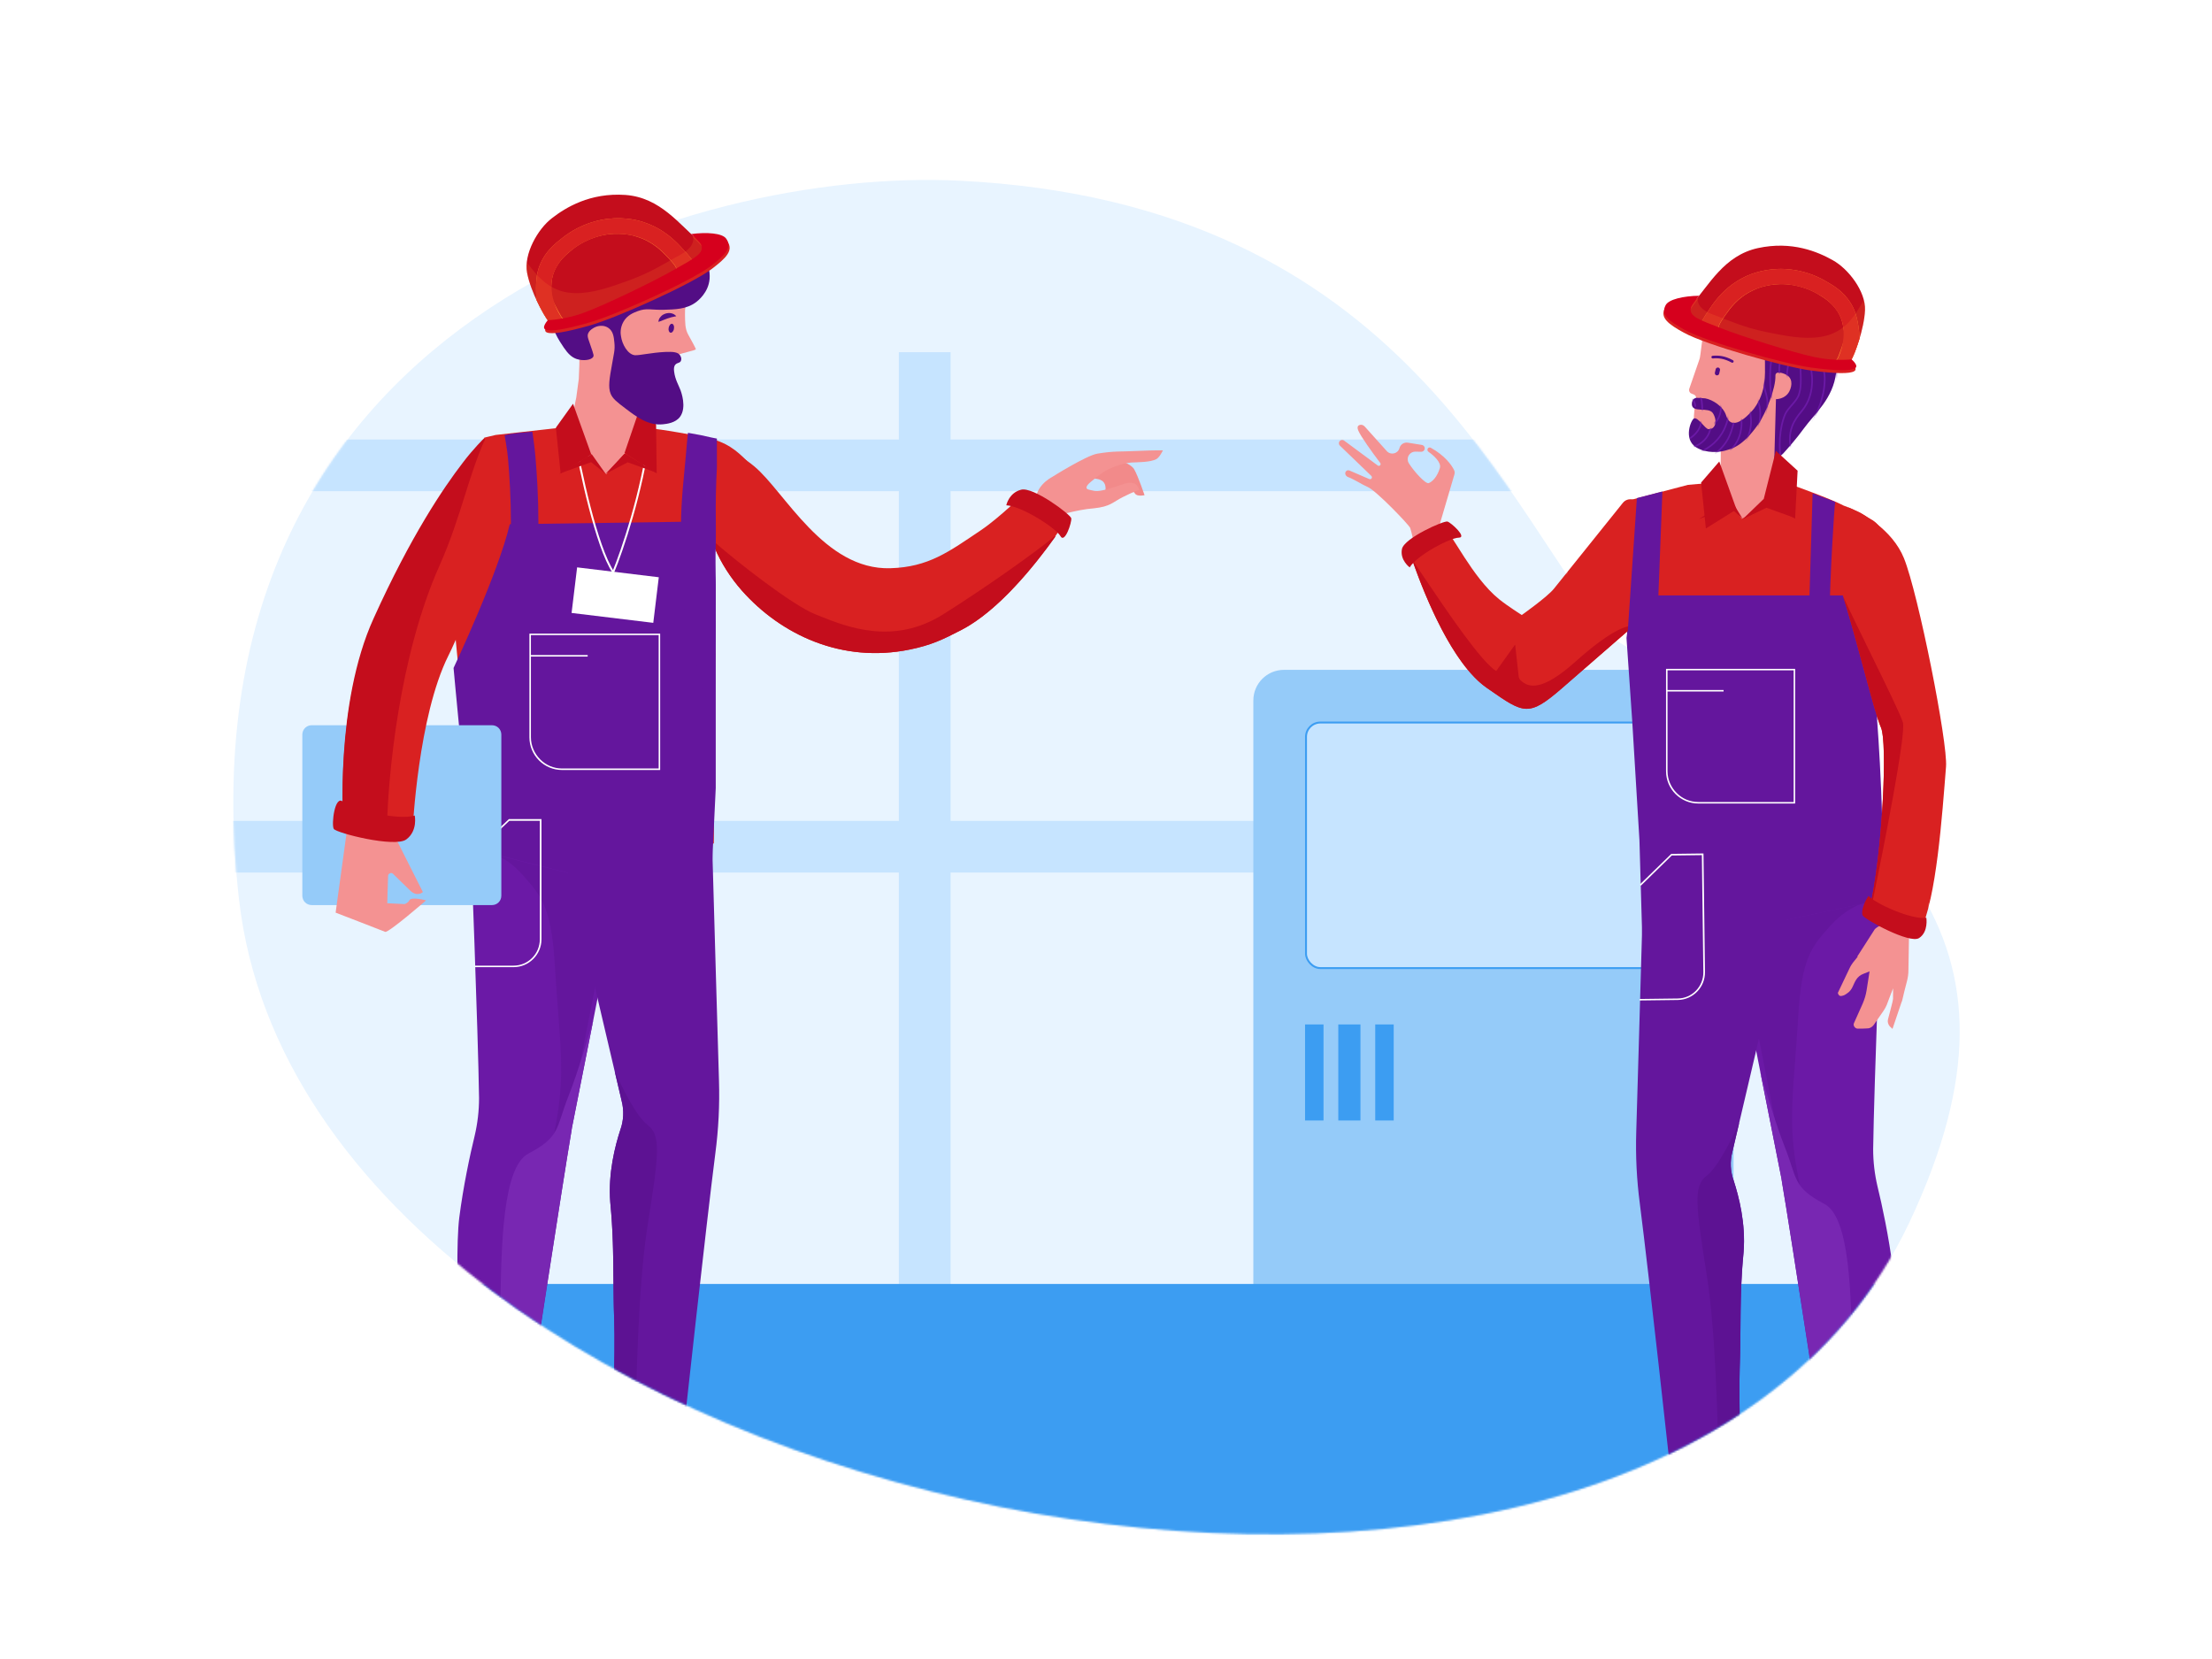 <?xml version="1.0" encoding="UTF-8"?> <svg xmlns="http://www.w3.org/2000/svg" width="1156" height="867" viewBox="0 0 1156 867" fill="none"><rect width="1156" height="867" fill="white"></rect><path d="M997.964 638.593C1068.73 488.24 988.966 423.593 844.025 334.31C788 271 735.859 105.954 501.537 94.441C362.089 87.475 90.538 168.181 124.903 470.029C161.767 792.561 857.03 937.84 997.964 638.593Z" fill="#E8F4FF"></path><mask id="mask0_1403_6798" style="mask-type:alpha" maskUnits="userSpaceOnUse" x="121" y="94" width="904" height="708"><path d="M997.964 638.593C1068.73 488.24 988.966 423.593 844.025 334.31C788 271 735.859 105.954 501.537 94.441C362.089 87.475 90.538 168.181 124.903 470.029C161.767 792.561 857.03 937.84 997.964 638.593Z" fill="#E8F4FF"></path></mask><g mask="url(#mask0_1403_6798)"><rect x="-40" y="429" width="1007" height="27" fill="#C6E4FF"></rect><path d="M469.752 761.23L469.752 184.059H496.777L496.777 761.23H469.752Z" fill="#C6E4FF"></path><rect x="-40" y="229.688" width="960" height="27" fill="#C6E4FF"></rect><rect x="655.001" y="350.068" width="250.944" height="368.694" rx="16" fill="#95CBF9"></rect><rect x="682.525" y="377.593" width="195.894" height="128.333" rx="7.5" fill="#C6E4FF" stroke="#3C9DF2"></rect><rect x="682.025" y="535.38" width="9.652" height="50.189" fill="#3C9DF2"></rect><rect x="699.398" y="535.38" width="11.582" height="50.189" fill="#3C9DF2"></rect><rect x="718.702" y="535.38" width="9.652" height="50.189" fill="#3C9DF2"></rect><rect x="-175.999" y="671.001" width="1426" height="256" fill="#3C9DF2"></rect></g><mask id="mask1_1403_6798" style="mask-type:alpha" maskUnits="userSpaceOnUse" x="121" y="76" width="947" height="726"><path d="M997.964 638.593C1030.41 569.65 1031.21 518.728 1008.59 475.188C1004.22 466.771 1073.06 392.63 1067 384.688C1054.83 368.745 1047.77 301.149 1029.5 286.188C1001.28 263.078 1019.34 164.73 979.499 140.188C971.318 130.943 897.499 95.688 849.499 144.188C849.007 144.128 818.625 300.081 818.362 299.688C768.182 224.804 700.598 104.221 501.537 94.441C468.76 92.804 427.686 70.905 386 80.688C339.361 91.634 281.205 59.349 238.5 89.188C156.986 146.144 107.652 318.51 124.903 470.029C161.766 792.561 857.029 937.84 997.964 638.593Z" fill="#E8F4FF"></path></mask><g mask="url(#mask1_1403_6798)"><path fill-rule="evenodd" clip-rule="evenodd" d="M569.942 241.34L582.664 239.944C582.664 239.944 590.46 241.741 592.676 245.176C594.763 248.807 598.133 258.764 598.133 258.764C598.133 258.764 594.596 259.649 593.261 258.062C592.316 256.734 589.874 253.851 589.874 253.851L583.808 255.587C583.808 255.587 577.424 259.921 577.77 255.797C578.117 251.674 575.225 250.74 574.153 250.451C572.009 249.872 568.113 249.817 565.198 252.097C564.128 252.652 569.942 241.34 569.942 241.34Z" fill="#F49292"></path><path opacity="0.2" fill-rule="evenodd" clip-rule="evenodd" d="M569.942 241.339L582.664 239.942C582.664 239.942 590.46 241.74 592.676 245.175C594.763 248.805 598.133 258.762 598.133 258.762C598.133 258.762 594.596 259.648 593.261 258.061C592.316 256.732 589.874 253.85 589.874 253.85L583.808 255.586C583.808 255.586 577.424 259.92 577.77 255.796C578.117 251.673 575.225 250.739 574.153 250.449C572.009 249.871 568.113 249.816 565.198 252.096C564.128 252.65 569.942 241.339 569.942 241.339Z" fill="#EB6B6B"></path><path fill-rule="evenodd" clip-rule="evenodd" d="M550.279 270.151C550.279 270.151 543.952 271.433 542.021 265.238C538.585 254.956 549.771 249.311 549.771 249.311C549.771 249.311 567.597 238.098 573.47 237.077C582.458 235.593 585.771 236.104 593.626 235.694C604.337 235.211 607.746 235.365 607.746 235.365C607.746 235.365 605.97 239.103 604.285 239.951C601.075 241.615 594.809 241.534 591.466 241.705C587.961 241.909 583.03 243.415 579.334 245.177C575.638 246.94 569.613 252.214 569.613 252.214C569.613 252.214 565.985 255.145 569.006 255.884C571.994 256.46 572.516 257.368 579.231 255.5C585.946 253.632 589.09 251.644 592.306 252.512C594.807 253.188 595.366 255.945 595.366 255.945C595.366 255.945 592.674 256.829 587 259.668C581.326 262.506 580.423 264.716 571.66 265.648C562.67 266.288 550.279 270.151 550.279 270.151Z" fill="#F49292"></path><path d="M359.698 152.605C360.485 155.092 357.725 157.195 357.98 164.498C358.084 168.294 357.878 171.742 359.725 174.987C361.291 177.774 363.397 181.634 363.679 182.524C363.197 183.223 356.232 184.469 354.357 185.471C351.48 187.201 354.753 185.483 352.132 186.722C349.51 187.961 348.206 189.467 346.528 191.092C337.51 199.823 331.449 199.278 327.693 206.892C327.096 208.038 336.413 216.521 336.235 219.858C335.953 224.597 334.27 222.893 336.235 226.511C342.656 238.155 322.419 257.957 316.279 257.957C314.43 259.909 311.691 248.602 307.812 245.862C299.608 239.841 301.185 242.549 299.346 226.511C297.393 224.667 301.16 207.764 301.16 207.764L302.473 198.088L302.76 190.845C302.76 190.845 303.049 183.096 302.473 180.406C298.845 161.999 298.183 162.071 298.537 160.592C301.704 145.917 356.39 142.575 359.698 152.605Z" fill="#F49292"></path><path fill-rule="evenodd" clip-rule="evenodd" d="M380.388 238.493C380.388 238.493 382.572 234.033 394.216 243.743C410.152 257.024 430.625 297.969 465.282 296.959C485.313 296.375 495.972 288.291 512.602 277.111C522.469 270.478 535.75 257.339 535.75 257.339L558.38 269.913C558.38 269.913 531.219 314.299 502.475 329.194C492.455 334.386 486.513 337.183 475.458 339.451C439.881 346.752 408.085 331.651 387.709 308.65C381.922 302.115 376.734 294.104 373.482 286.217C368.881 275.135 360.297 241.099 380.388 238.493Z" fill="#D92121"></path><path d="M353.646 716.932L352.225 745.668L328.474 749.379V713.854L353.646 716.932Z" fill="#F49292"></path><path d="M271.819 719.379C270.557 733.195 269.531 739.431 269.136 748.747L246.411 744.01L246.806 720.879L271.819 719.379Z" fill="#F49292"></path><path d="M324.475 739.695C324.475 739.695 334.023 744.668 338.915 743.247C344.912 741.59 345.149 736.221 348.463 734.958C352.566 733.537 358.563 739.932 364.165 743.879C374.897 751.537 379.868 754.221 385.47 757.142C389.021 758.8 396.044 759.194 398.096 760.852C401.646 763.536 400.778 768.905 400.778 768.905L322.029 768.273C322.029 768.273 318.715 768.036 318.952 763.299C319.188 757.063 319.741 746.326 319.977 743.011C320.53 738.669 324.475 739.695 324.475 739.695Z" fill="#303233"></path><path d="M318.871 764.168C319.108 768.036 321.949 768.194 321.949 768.194L400.698 768.826C400.698 768.826 401.487 763.457 398.015 760.773C396.595 759.668 392.965 759.116 389.651 758.326C389.099 759.037 388.547 759.984 388.073 761.326C387.442 763.142 387.284 765.431 387.284 765.431L318.871 764.168Z" fill="#303233"></path><path d="M221.478 770.457L273.793 769.667C273.793 769.667 276.476 769.667 277.028 766.194C277.186 765.483 277.186 764.536 277.107 763.51C276.713 758.378 276.713 750.247 276.476 747.8C275.845 741.8 272.531 741.405 272.531 741.405C272.531 741.405 272.136 744.957 268.585 744.957C264.482 744.957 263.851 742.668 261.563 739.826C259.274 737.142 249.569 734.458 245.465 740.221C242.783 744.168 237.022 752.615 230 757.194L229.921 757.273C225.818 759.72 221.951 760.352 221.083 763.667C220.215 766.115 221.478 770.457 221.478 770.457Z" fill="#303233"></path><path d="M221.479 770.457L273.794 769.667C273.794 769.667 276.477 769.667 277.029 766.194L251.463 766.351C251.463 766.351 250.201 758.536 242.547 757.036C237.733 756.246 233.236 756.562 229.843 757.115C225.739 759.562 221.873 760.194 221.005 763.509C220.216 766.115 221.479 770.457 221.479 770.457Z" fill="#303233"></path><path d="M242.228 746.985L260.061 746.432L274.502 745.958C274.502 745.958 294.939 612.33 298.489 592.041C298.726 590.147 299.121 588.094 299.515 586.278C301.014 578.699 305.275 557.384 310.089 532.911C318.848 488.386 329.5 433.677 329.5 433.677L245.915 437.969C245.915 437.969 249.882 539.701 250.356 573.884C250.356 580.515 249.567 587.147 248.068 593.541C245.621 603.488 242.071 620.225 240.019 636.329C236.863 661.75 242.228 746.985 242.228 746.985Z" fill="#6B19A6"></path><path d="M324.134 590.62C321.451 598.909 317.743 613.119 318.926 628.277C321.215 651.25 320.189 670.434 320.978 689.696C321.609 709.512 320.11 744.537 320.11 744.537L342.599 743.827L357.749 743.353C357.749 743.353 368.875 641.54 373.846 602.699C375.503 590.067 376.134 577.515 375.74 564.647C374.872 536.779 373.451 484.991 372.583 455.624C372.189 442.44 371.952 433.835 371.952 433.835L291.151 431.782C291.151 431.782 317.427 543.411 324.844 575.226C326.186 580.278 325.949 585.646 324.134 590.62Z" fill="#64169D"></path><path d="M373.047 440.779C319.48 449.191 310.484 447.051 248.333 440.779L234.961 300.918L253.103 228.713L259.04 227.311L290.709 223.769L306.684 238.084L316.857 247.824L325.935 237.567L341.892 224.064C341.892 224.064 347.217 224.728 354.847 226.056C356.993 226.425 359.377 226.868 361.921 227.311C362.238 227.311 362.556 227.385 362.874 227.458L362.874 227.458C364.94 227.827 367.007 228.27 369.073 228.713L369.073 228.713C379.723 230.926 385 235.501 390.5 241.001L373.604 284.848C373.604 284.848 372.394 319.318 373.904 342.051C373.745 345.224 373.666 348.028 373.666 350.463C373.666 354.226 373.683 359.613 373.604 366.549C373.206 394.514 373.047 440.779 373.047 440.779Z" fill="#D92121"></path><path d="M371.022 272.479L266.407 273.963C260.36 299.775 237.033 349.09 237.033 349.09C237.033 349.09 243.081 415.612 246.709 443.43L371.022 474.867L374.052 411.844V345.322V305.409L371.022 272.479Z" fill="#64169D"></path><path d="M273.637 457.805C282.708 468.085 288.175 473.945 289.965 504.37C290.522 513.848 291.144 521.912 291.697 529.081C293.542 553.018 294.618 566.975 289.965 590.243C286.404 608.046 290.486 605.104 294.979 598.292C295.43 595.705 295.8 593.59 296.071 592.041C296.307 590.147 296.702 588.094 297.097 586.278C297.516 584.157 298.152 580.96 298.956 576.918C301.024 566.52 304.204 550.535 307.67 532.911C309.129 525.497 310.64 517.8 312.145 510.121L315.969 485.623L317.908 461.433L257.658 446.471C257.658 446.471 264.565 447.524 273.637 457.805Z" fill="#64169D"></path><path d="M281.367 272.55C281.367 274.523 281.367 276.497 281.288 278.549C280.499 314.706 275.055 343.206 270.873 360.889C269.452 366.81 268.19 371.468 267.322 374.784C266.848 376.678 260.141 428.466 259.983 429.256L258.879 377.31C258.8 369.889 258.721 363.652 258.721 359.626C258.721 357.021 258.642 354.021 258.484 350.626C258.957 348.416 259.431 346.126 259.904 343.679C261.167 337.285 262.429 330.022 263.534 321.969C265.27 309.18 266.612 294.496 267.006 278.234C267.006 277.76 267.006 277.286 267.006 276.813C267.006 275.392 267.006 274.05 267.006 272.629C267.006 260.866 266.296 248.866 265.507 239.787C265.191 235.682 263.706 227.398 263.706 227.398L266.729 226.793L271.567 226.188L278.219 225.583C278.219 225.583 279.395 233.472 279.789 238.287C280.578 247.524 281.367 259.997 281.367 272.55Z" fill="#64169D"></path><path d="M344.609 402.02V401.625H293.793C289.295 401.625 285.192 399.81 282.272 396.81C279.353 393.889 277.459 389.784 277.459 385.284V331.917H344.215V402.02H344.609V401.625V402.02H345.004V331.127H276.67V385.284C276.67 394.757 284.324 402.415 293.793 402.415H345.004V402.02H344.609V402.02Z" fill="white"></path><path d="M300 227.001C303.167 245.501 311.7 285.801 320.5 299.001C325.167 287.667 335.5 257.401 339.5 227.001" stroke="white"></path><path d="M299.473 211.001L290.5 223.501L293 247.501L309 237.501L299.473 211.001Z" fill="#C40D1C"></path><path d="M334.903 211.79L342.873 221.816L343.188 247.394L326.381 236.737L334.903 211.79Z" fill="#C40D1C"></path><path d="M249.605 444.729L266.175 428.94H282.115V490.912C282.115 494.701 280.537 498.175 278.09 500.622C275.565 503.149 272.172 504.649 268.385 504.649H248.185V505.438H268.385C276.433 505.438 282.983 498.886 282.983 490.833V428.072H265.939L249.131 444.019L249.605 444.729Z" fill="white"></path><path d="M277.064 343.126H307.128V342.337H277.064" fill="white"></path><path d="M292.188 247.605L309.231 237.342L316.5 247.605L326.5 237.001L343 247.001L328.011 241.605L316.5 247.605L308.916 241.526L292.188 247.605Z" fill="#C40D1C"></path><path fill-rule="evenodd" clip-rule="evenodd" d="M318.927 628.277C317.743 613.119 321.452 598.909 324.135 590.62C325.95 585.646 326.186 580.278 324.845 575.226C323.932 571.311 322.734 566.188 321.335 560.214L321.411 560.006C324.636 567.465 332.538 583.47 338.344 587.825C345.601 593.267 344.391 602.943 338.344 641.042C333.506 671.521 332.296 726.797 332.296 743.125L320.117 744.385C320.223 741.867 321.585 708.75 320.978 689.696C320.698 682.844 320.647 676.002 320.594 668.995C320.5 656.306 320.401 643.078 318.927 628.277Z" fill="#5D1293"></path><path d="M260.062 745.432L274.502 744.958C274.502 744.958 294.939 612.33 298.489 592.041C298.726 590.146 299.121 588.094 299.515 586.278C301.015 578.699 305.276 557.384 310.089 532.911C307.406 542.069 302.04 560.226 297.227 572.463C290.441 589.436 293.124 593.936 276.159 602.857C262.744 609.883 261.876 649.987 261.482 685.986C261.324 708.091 260.456 738.959 260.062 745.432Z" fill="#7827B2"></path><path d="M525.897 264.071C534.155 264.517 551.902 276.063 554.177 280.155C556.463 284.338 560.214 272.862 559.843 270.859C559.473 268.856 540.007 254.273 533.653 255.915C527.184 257.572 525.897 264.071 525.897 264.071Z" fill="#C40D1C"></path><path d="M353.426 165.254C352.09 163.626 349.783 163.261 347.791 163.891C346.795 164.206 345.877 164.769 345.287 165.503C344.573 166.276 344.147 167.094 344.088 168.207C345.084 167.892 345.831 167.656 346.663 167.256L348.741 166.462C349.488 166.226 350.11 166.029 350.858 165.793L353.426 165.254Z" fill="#530D85"></path><path d="M349.446 171.298C349.178 172.614 349.656 173.693 350.396 173.869C351.137 174.045 352.061 173.07 352.205 171.793C352.474 170.478 351.996 169.398 351.255 169.222C350.515 169.046 349.715 169.982 349.446 171.298Z" fill="#530D85"></path><path d="M367.63 134.372C370.021 137.171 371.187 141.726 370.833 145.803C370.223 152.97 364.704 157.176 363.826 157.864C358.852 161.624 352.987 161.701 346.748 161.896C340.221 162.045 337.928 160.855 333.275 162.6C331.322 163.354 327.75 164.62 325.751 168.26C324.008 171.41 324.289 174.466 324.518 175.624C325.068 179.963 328.121 185.288 331.791 185.632C334.307 185.793 340.402 184.277 347.551 183.931C352.014 183.751 354.157 184.03 355.33 185.574C355.369 185.698 356.463 186.993 355.86 188.551C355.428 189.782 353.947 189.43 352.937 190.569C352.138 191.506 352.118 192.743 352.301 194.189C352.812 198.403 354.705 201.36 355.694 204.056C355.891 204.677 359.022 212.849 355.391 217.826C352.986 221.048 348.477 221.516 346.492 221.733C338.798 222.525 332.678 217.896 326.722 213.352C322.397 210.07 320.235 208.429 319.121 205.773C317.732 202.246 318.46 198.051 319.955 189.784C320.69 185.176 321.509 183.002 321.077 179.037C320.796 175.981 320.429 173.088 317.979 171.401C316.019 169.97 313.13 169.926 310.757 171.086C310.174 171.408 307.802 172.568 307.231 174.663C306.877 176.142 307.48 177.182 309.609 183.483C310.198 185.348 310.316 185.721 310.1 186.336C309.202 188.261 304.693 188.729 301.325 187.606C298.861 186.744 296.948 185.024 294.648 181.649C292.349 178.274 287.186 170.608 287.96 163.526C289.003 152.53 303.558 146.151 317.072 140.374C323.357 137.293 357.703 122.469 367.63 134.372Z" fill="#530D85"></path><path d="M366.021 126.677C355.183 117.523 345.171 103.185 326.816 101.877C308.337 100.609 295.616 108.459 288.466 114.002C281.067 119.623 273.588 132.79 275.454 142.592C277.321 152.395 284.541 165.701 286.775 168.003C289.049 170.429 306.69 167.313 318.617 162.585C330.505 157.733 368.005 136.852 370.745 133.388C373.445 129.799 366.021 126.677 366.021 126.677Z" fill="#C40D1C"></path><path d="M286.774 168.003C285.516 166.623 282.823 162.005 280.268 156.522C279.948 148.145 280.067 143.322 282.341 137.953C285.258 131.151 290.069 127.306 293.916 124.312C304.205 116.136 314.841 114.688 317.613 114.358C327.253 113.225 334.527 115.438 336.538 116.17C347.095 119.669 353.267 126.196 356.635 129.917C360.573 134.142 362.519 136.398 362.938 138.59L362.977 138.715C350.716 146.283 327.47 158.965 318.616 162.585C306.689 167.313 288.923 170.468 286.774 168.003Z" fill="#FF8533"></path><path d="M361.814 123.768C369.966 122.694 378.092 123.271 380.11 126.188C383.504 130.858 379.434 134.88 372.035 140.501C361.083 148.749 322.07 166.143 308.629 169.982C295.188 173.821 288.36 174.749 285.857 173.763C283.229 172.816 286.886 168.788 286.886 168.788C286.886 168.788 295.851 168.552 305.904 164.827C316.704 160.865 342.132 148.587 352.801 142.479C363.595 136.332 368.837 133.854 367.01 129.372C366.577 128.005 361.814 123.768 361.814 123.768Z" fill="#D92121"></path><path d="M294.029 166.256C293.014 165.21 290.17 159.682 288.133 155.403C287.99 148.885 288.049 145.174 290.015 140.997C292.454 135.714 296.301 132.72 299.23 130.289C307.469 123.856 315.87 122.704 317.98 122.447C325.634 121.532 331.348 123.144 332.908 123.745C341.25 126.303 346.039 131.49 348.68 134.21C351.766 137.473 353.266 139.187 353.528 140.882L353.568 141.006C343.809 146.963 325.354 157.036 318.29 159.817C308.977 163.718 295.733 168.179 294.029 166.256Z" fill="#C40D1C"></path><path d="M282.341 137.953C285.258 131.151 290.069 127.306 293.916 124.312C304.205 116.136 314.841 114.688 317.613 114.358C327.253 113.225 334.527 115.438 336.538 116.17C347.095 119.669 353.267 126.196 356.635 129.917C360.573 134.142 362.519 136.398 362.938 138.59L362.977 138.715C350.716 146.283 327.47 158.965 318.616 162.585C306.728 167.437 289.048 170.429 286.774 168.003C285.516 166.623 282.823 162.005 280.268 156.522C279.948 148.145 280.067 143.322 282.341 137.953ZM293.779 166.335C295.483 168.258 308.976 163.718 318.413 159.777C325.439 156.873 343.933 146.923 353.691 140.967L353.652 140.842C353.351 139.023 351.89 137.434 348.804 134.171C346.124 131.326 341.373 126.264 333.032 123.705C331.511 123.229 325.633 121.532 318.104 122.408C315.993 122.665 307.507 123.98 299.354 130.25C296.261 132.595 292.577 135.674 290.139 140.958C284.423 152.337 292.764 165.289 293.779 166.335Z" fill="#D92121"></path><path opacity="0.17" d="M286.776 168.003C284.502 165.577 277.321 152.395 275.455 142.592C275.068 140.937 275.056 139.163 275.292 137.311C278.542 140.659 282.957 148.562 292.485 151.84C299.385 154.171 307.944 153.516 319.609 149.691C334.846 144.601 339.007 142.601 352.678 134.724C355.47 133.158 361.001 130.725 362.102 126.411C362.411 125.22 362.345 124.147 362.155 123.113C363.499 124.329 364.717 125.585 366.021 126.677C366.021 126.677 373.57 129.76 370.745 133.388C368.006 136.852 330.421 157.896 318.618 162.585C306.691 167.313 288.925 170.468 286.776 168.003Z" fill="#FF8533"></path><path d="M361.218 122.315C369.37 121.242 377.496 121.818 379.514 124.735C382.908 129.406 378.838 133.427 371.439 139.048C360.488 147.297 321.475 164.69 308.034 168.529C294.593 172.369 287.764 173.297 285.261 172.311C282.633 171.364 286.29 167.336 286.29 167.336C286.29 167.336 295.255 167.1 305.308 163.374C316.108 159.413 341.536 147.135 352.205 141.027C362.999 134.88 368.242 132.402 366.414 127.92C366.021 126.677 361.218 122.315 361.218 122.315Z" fill="#D6001D"></path><path fill-rule="evenodd" clip-rule="evenodd" d="M158 383.937C158 381.147 160.149 379.001 162.942 379.001C180.562 379.001 239.653 379.001 257.058 379.001C259.851 379.001 262 381.147 262 383.937C262 400.247 262 451.754 262 468.065C262 470.855 259.851 473.001 257.058 473.001C239.438 473.001 180.347 473.001 162.942 473.001C160.149 473.001 158 470.855 158 468.065C158 451.754 158 400.247 158 383.937Z" fill="#95CBF9"></path><path fill-rule="evenodd" clip-rule="evenodd" d="M204.333 423.812L204.766 433.977L221 466.2C221 466.2 217.97 469.011 214.29 465.335C212.558 463.605 208.229 459.496 205.415 456.684C204.983 456.252 204.333 456.035 203.684 456.468C203.034 456.684 202.818 457.333 202.818 457.765C202.602 462.956 202.385 472.039 202.385 472.039L215.589 472.688C215.589 472.688 216.238 474.634 213.424 476.797C211.043 478.743 203.467 481.554 199.571 480.906C195.242 480.473 178.575 475.283 179.008 469.011C179.874 458.414 182.688 440.032 182.688 440.032L185.285 421.001L204.333 423.812Z" fill="#F49292"></path><path fill-rule="evenodd" clip-rule="evenodd" d="M206.853 435.531C201.289 435.744 195.511 436.812 194.441 445.352C194.013 448.554 193.799 457.734 193.585 463.499C193.371 469.05 194.227 471.612 196.795 472.893C203.857 475.881 212.845 473.106 213.915 470.544C214.771 468.409 222.688 470.544 222.688 470.544C222.688 470.544 203.001 487.624 201.289 486.983C199.791 486.343 175.396 476.949 175.396 476.949L182.244 427.205L206.853 435.531Z" fill="#F49292"></path><path fill-rule="evenodd" clip-rule="evenodd" d="M252.848 231.001C252.848 231.001 247.298 236.322 241.535 243.985C231.716 256.756 214.64 281.873 195.217 324.87C174.939 369.357 179.421 432.362 179.421 432.362L215.708 433.001C215.708 433.001 218.483 374.465 234.278 342.75C253.702 303.797 264.5 240.501 264.5 240.501L252.848 231.001Z" fill="#D92121"></path><path fill-rule="evenodd" clip-rule="evenodd" d="M253.482 229.61C249.36 238.566 246.285 248.329 242.988 258.796C239.375 270.267 235.495 282.583 229.68 295.61C208.235 343.704 202.789 407.029 202.28 431.369L179.422 430.967C179.422 430.967 174.928 367.772 195.258 323.152C214.731 280.026 231.851 254.834 241.694 242.024C247.472 234.338 253.036 229.001 253.036 229.001L253.482 229.61Z" fill="#C40D1C"></path><path d="M216.749 426.204C207.789 428.996 183.608 422.82 179.292 419.025C174.921 415.128 173.11 431.03 174.435 433.186C175.761 435.341 206.357 443.121 212.326 438.689C218.41 434.194 216.749 426.204 216.749 426.204Z" fill="#C40D1C"></path><path fill-rule="evenodd" clip-rule="evenodd" d="M551.463 280.607C541.087 295.101 521.914 319.121 502.475 329.194C492.455 334.386 486.513 337.183 475.458 339.451C439.881 346.752 408.085 331.651 387.709 308.65C381.922 302.115 376.734 294.104 373.482 286.217C373.453 286.147 373.423 286.076 373.394 286.004L372.5 282.501C384.5 293.167 414 316.201 426 321.001C426.493 321.198 426.996 321.4 427.511 321.607C442.645 327.693 466.887 337.442 493 321.001C514.6 307.401 541.167 288.667 551.5 280.001L551.463 280.607Z" fill="#C40D1C"></path><path d="M355.909 273.963C355.909 275.936 355.83 289.448 355.909 291.5C356.698 327.657 363.14 343.206 367.322 360.889C368.742 366.81 370.004 371.468 370.872 374.784C371.346 376.678 361.693 431.196 372.425 431.196C372.425 431.196 373.373 394.471 373.452 387.05C373.531 379.629 373.452 372.329 373.452 368.303C373.452 365.698 373.452 356.813 373.452 356.813V343.679C373.452 343.679 374.13 335.658 374.052 327.18C373.949 315.988 374.136 315.393 374.052 304.2C374.006 298.06 373.815 290.984 374.052 284.848C374.198 281.065 374.052 268.678 374.052 264.892C374.052 254.611 374.656 244.33 374.656 244.33L374.656 229.212C374.656 229.212 373.684 229.002 371.632 228.607C371.317 228.528 366.736 227.5 366.19 227.398C363.665 226.924 361.668 226.583 359.538 226.188C359.222 228.951 358.8 233.472 358.405 238.287C357.616 247.524 355.909 261.411 355.909 273.963Z" fill="#64169D"></path><rect x="301.599" y="296.503" width="43" height="24" transform="rotate(6.904 301.599 296.503)" fill="white"></rect><path fill-rule="evenodd" clip-rule="evenodd" d="M928.119 227.214V268.7C917.623 275.558 909.622 290.988 903.884 299.804C903.884 299.804 899.569 270.876 899.289 264.999C899.149 260.101 899.289 233.651 899.289 233.651C899.289 233.651 889.353 232.812 886.414 226.794C884.035 222.036 885.714 212.1 886.414 208.322C886.554 207.482 886.134 206.642 885.294 206.222C884.874 206.082 884.314 205.803 883.895 205.663C882.915 205.243 882.495 204.123 882.775 203.284C884.035 199.785 886.694 191.808 887.953 188.31C888.373 187.19 888.513 186.21 888.653 185.091C889.213 180.473 890.892 167.738 890.892 167.738L937.356 176.274L944.354 206.082L928.119 227.214Z" fill="#F49292"></path><path fill-rule="evenodd" clip-rule="evenodd" d="M896.63 192.928C896.77 192.369 897.33 191.949 898.03 192.089C898.589 192.229 899.009 192.788 898.869 193.488C898.729 194.048 898.589 194.748 898.449 195.307C898.31 195.867 897.75 196.287 897.05 196.147C896.49 196.007 896.07 195.447 896.21 194.748C896.35 194.188 896.49 193.488 896.63 192.928Z" fill="#530D85"></path><path fill-rule="evenodd" clip-rule="evenodd" d="M931.898 237.01C930.218 238.83 927.279 239.529 927.279 239.529L928.119 208.602C928.119 208.602 932.877 208.742 935.117 204.543C936.796 201.185 936.796 197.266 933.017 195.587C932.178 195.167 927.839 193.488 927.839 196.287C928.119 202.724 922.801 216.159 918.742 221.897C910.345 233.792 904.747 234.491 901.668 235.471C898.589 236.311 892.012 237.15 886.414 233.792C879.556 229.453 883.755 219.378 885.294 218.678C887.393 217.838 891.032 224.136 892.851 224.276C896.63 224.416 897.61 219.937 895.231 216.019C892.991 212.38 884.454 216.019 884.174 211.401C884.034 208.042 886.554 207.902 886.554 207.902C886.554 207.902 890.052 208.042 891.172 208.182C894.951 208.882 900.549 212.24 902.088 217.138C905.307 227.074 915.523 215.039 916.783 213.36C923.081 204.683 922.381 195.867 922.381 189.709C922.381 184.392 921.961 179.913 921.961 179.913C921.961 179.913 910.905 181.733 902.648 179.493C890.332 176.135 897.032 177.507 893.953 168.971C889.615 156.796 892.853 145.28 905.309 146.26C916.645 147.1 911.605 153.744 921.121 153.324C930.638 152.904 940.155 149.685 949.811 157.662C959.468 165.639 952.89 177.814 952.89 177.814C952.89 177.814 961.287 180.753 959.608 194.607C957.929 208.462 948.552 215.879 942.534 224.136C938.895 229.174 934.557 234.072 931.898 237.01Z" fill="#530D85"></path><mask id="mask2_1403_6798" style="mask-type:alpha" maskUnits="userSpaceOnUse" x="882" y="150" width="78" height="90"><path fill-rule="evenodd" clip-rule="evenodd" d="M931.898 237.01C930.218 238.83 927.279 239.529 927.279 239.529L928.119 208.602C928.119 208.602 932.877 208.742 935.117 204.543C936.796 201.185 936.796 197.266 933.017 195.587C932.178 195.167 927.839 193.488 927.839 196.287C928.119 202.724 922.801 216.159 918.742 221.896C910.345 233.792 904.747 234.491 901.668 235.471C898.589 236.311 892.012 237.15 886.414 233.792C879.556 229.453 883.755 219.377 885.294 218.678C887.393 217.838 891.032 224.136 892.851 224.275C896.63 224.415 897.61 219.937 895.231 216.019C892.991 212.38 884.454 216.019 884.174 211.401C884.034 208.042 886.554 207.902 886.554 207.902C886.554 207.902 890.052 208.042 891.172 208.182C894.951 208.882 900.549 212.24 902.088 217.138C905.307 227.074 915.523 215.039 916.783 213.36C923.081 204.683 922.381 195.867 922.381 189.709C922.381 184.392 921.961 179.913 921.961 179.913C921.961 179.913 910.905 181.733 902.648 179.493C890.332 176.135 894.251 178.001 891.172 169.464C886.833 157.289 896.35 149.452 908.806 150.432C920.142 151.272 911.605 153.744 921.121 153.324C930.638 152.904 940.155 149.685 949.811 157.662C959.468 165.639 952.89 177.814 952.89 177.814C952.89 177.814 961.287 180.753 959.608 194.607C957.929 208.462 948.552 215.879 942.534 224.136C938.895 229.173 934.557 234.072 931.898 237.01Z" fill="#530D85"></path></mask><g mask="url(#mask2_1403_6798)"><path fill-rule="evenodd" clip-rule="evenodd" d="M903.491 144.096C903.287 143.979 903.027 144.049 902.91 144.253C901.476 146.743 902.009 149.546 903.44 151.871C904.869 154.193 907.235 156.12 909.645 156.924C914.958 158.83 920.395 158.281 925.725 157.742C925.977 157.717 926.229 157.691 926.481 157.666L926.483 157.666C933.028 156.97 940.238 157.113 946.596 159.186C950.943 160.681 953.923 163.795 955.282 168.145L955.288 168.164C955.832 169.66 956.102 171.15 956.102 172.636V174.173C956.102 174.173 956.097 174.2 956.069 174.274C956.049 174.327 956.033 174.364 956.014 174.407C955.999 174.443 955.981 174.484 955.958 174.543C955.927 174.619 955.866 174.772 955.866 174.924C955.866 175.01 955.885 175.16 956.007 175.286C956.132 175.416 956.288 175.441 956.388 175.441C956.623 175.441 956.813 175.251 956.813 175.016C956.813 174.944 956.796 174.877 956.765 174.818C956.773 174.798 956.782 174.776 956.792 174.753L956.802 174.73C956.821 174.684 956.844 174.63 956.864 174.577C956.9 174.483 956.953 174.331 956.953 174.176V172.636C956.953 171.047 956.665 169.462 956.091 167.882C954.651 163.281 951.475 159.963 946.87 158.38L946.863 158.377C940.347 156.253 933.004 156.116 926.395 156.819C926.162 156.843 925.929 156.866 925.696 156.89C920.317 157.432 915.056 157.962 909.928 156.121L909.919 156.118C907.712 155.383 905.498 153.591 904.165 151.425C902.833 149.262 902.422 146.806 903.648 144.678C903.765 144.474 903.695 144.214 903.491 144.096ZM935.616 177.812C935.741 177.788 935.854 177.708 935.916 177.585C935.93 177.557 935.946 177.521 935.959 177.48C935.967 177.455 935.998 177.359 935.974 177.243C935.96 177.174 935.923 177.078 935.834 177C935.744 176.921 935.643 176.897 935.57 176.893C935.45 176.887 935.36 176.932 935.337 176.944C935.271 176.976 935.215 177.022 935.182 177.05C935.142 177.084 935.1 177.123 935.059 177.164C934.917 177.306 934.715 177.539 934.609 177.737C934.486 177.918 934.331 178.105 934.159 178.312L934.151 178.321C933.982 178.523 933.797 178.746 933.644 178.974C932.643 180.404 931.928 181.835 931.358 183.403C929.515 188.226 928.944 192.919 929.797 198.036C929.836 198.268 930.055 198.425 930.287 198.386C930.519 198.347 930.675 198.128 930.637 197.896C929.811 192.939 930.36 188.397 932.154 183.704L932.157 183.697C932.705 182.19 933.388 180.824 934.344 179.458L934.35 179.45C934.475 179.262 934.634 179.07 934.813 178.856L934.82 178.847C934.99 178.644 935.177 178.419 935.33 178.19C935.339 178.176 935.348 178.16 935.356 178.145C935.39 178.076 935.5 177.935 935.616 177.812ZM930.524 177.273C930.457 177.252 930.396 177.249 930.357 177.249C930.148 177.249 929.975 177.399 929.939 177.597C929.905 177.624 929.864 177.655 929.819 177.69C929.67 177.805 929.477 177.953 929.356 178.073C929.342 178.087 929.329 178.103 929.317 178.119C928.89 178.688 928.595 179.129 928.3 179.716C927.449 181.279 926.742 182.977 926.041 184.799L926.034 184.817C925.102 187.613 924.648 192.393 924.631 197.125C924.613 201.858 925.032 206.634 925.892 209.427C925.961 209.652 926.199 209.778 926.424 209.708C926.648 209.639 926.774 209.401 926.705 209.177C925.885 206.511 925.464 201.841 925.482 197.128C925.499 192.419 925.954 187.758 926.839 185.095C927.536 183.284 928.227 181.629 929.051 180.117L929.058 180.104C929.319 179.584 929.578 179.19 929.978 178.656C930.056 178.582 930.162 178.5 930.281 178.409C930.345 178.359 930.414 178.307 930.483 178.252C930.559 178.191 930.682 178.092 930.754 177.988C930.775 177.959 930.81 177.903 930.83 177.829C930.852 177.75 930.866 177.614 930.785 177.477C930.708 177.346 930.59 177.293 930.524 177.273ZM940.701 177.401C940.651 177.39 940.605 177.389 940.573 177.389C940.393 177.389 940.238 177.502 940.176 177.661C940.105 177.709 940.015 177.771 939.932 177.838C939.847 177.907 939.727 178.014 939.649 178.155C939.525 178.337 939.37 178.524 939.197 178.731L939.189 178.741C939.02 178.944 938.833 179.169 938.68 179.398C938.677 179.402 938.674 179.407 938.671 179.411L938.669 179.415C937.821 180.828 937.115 182.24 936.417 183.636L936.414 183.642C936.413 183.645 936.411 183.648 936.409 183.651C936.408 183.655 936.406 183.658 936.405 183.661C934.425 188.187 933.288 193.147 933.43 197.979C933.437 198.214 933.633 198.399 933.868 198.392C934.103 198.385 934.288 198.189 934.281 197.954C934.144 193.272 935.244 188.441 937.18 184.012C937.878 182.617 938.568 181.239 939.394 179.862C939.518 179.677 939.675 179.487 939.851 179.276L939.858 179.267C940.028 179.064 940.215 178.839 940.368 178.61C940.378 178.596 940.386 178.58 940.394 178.564C940.393 178.567 940.392 178.569 940.392 178.569C940.392 178.569 940.41 178.546 940.468 178.499C940.53 178.448 940.605 178.398 940.687 178.343C940.725 178.318 940.767 178.29 940.804 178.264C940.834 178.242 940.889 178.202 940.936 178.152C940.956 178.131 941.008 178.072 941.039 177.983C941.08 177.868 941.084 177.689 940.952 177.542C940.856 177.435 940.738 177.409 940.701 177.401ZM952.792 180.975C952.683 181.183 952.763 181.44 952.971 181.55C954.244 182.22 955.338 183.081 956.325 184.653C957.321 186.239 958.217 188.565 959.052 192.183C960.56 198.902 958.232 206.063 955.848 212.656C955.768 212.877 955.882 213.121 956.103 213.201C956.324 213.28 956.568 213.166 956.648 212.945C959.022 206.383 961.453 198.991 959.882 191.995L959.882 191.993C959.037 188.334 958.114 185.903 957.046 184.201C955.968 182.483 954.753 181.526 953.367 180.796C953.159 180.687 952.902 180.767 952.792 180.975ZM943.762 180.828C943.572 180.691 943.306 180.733 943.168 180.923C940.228 184.983 940.413 189.845 940.554 193.551C940.559 193.676 940.563 193.8 940.568 193.923C940.579 194.249 940.591 194.575 940.603 194.901C940.743 198.664 940.882 202.427 939.748 205.953L939.747 205.958C939.217 207.679 937.915 209.295 936.473 210.965C936.327 211.134 936.181 211.302 936.034 211.472C934.746 212.954 933.414 214.487 932.632 216.115L932.626 216.127C931.062 219.684 930.075 224.353 929.758 229.058C929.44 233.762 929.79 238.539 930.929 242.312C930.997 242.537 931.235 242.664 931.46 242.596C931.685 242.528 931.812 242.291 931.744 242.066C930.644 238.421 930.294 233.752 930.607 229.115C930.919 224.481 931.89 219.917 933.403 216.477C934.131 214.962 935.381 213.522 936.683 212.023C936.827 211.857 936.972 211.69 937.117 211.522C938.543 209.87 939.969 208.127 940.56 206.211C941.74 202.535 941.594 198.624 941.455 194.891C941.442 194.557 941.43 194.224 941.419 193.893C941.415 193.793 941.411 193.691 941.407 193.59C941.266 189.834 941.093 185.239 943.857 181.423C943.995 181.232 943.952 180.966 943.762 180.828ZM947.686 181.112C947.498 180.971 947.232 181.01 947.091 181.198C946.938 181.401 946.816 181.717 946.715 182.035C946.609 182.369 946.51 182.763 946.421 183.162C946.243 183.963 946.101 184.813 946.03 185.311L946.03 185.313C945.744 187.388 945.816 189.454 945.992 191.495C946.069 192.389 946.164 193.263 946.259 194.132C946.383 195.276 946.506 196.411 946.586 197.57C946.861 204.47 944.929 209.964 941.641 214.074L941.64 214.075C941.434 214.334 941.215 214.604 940.985 214.887C939.437 216.795 937.428 219.269 936.168 222.658C934.715 226.57 934.264 231.673 936.531 238.543C936.604 238.767 936.845 238.888 937.068 238.814C937.291 238.741 937.412 238.5 937.339 238.277C935.127 231.573 935.586 226.67 936.966 222.955C938.173 219.706 940.089 217.344 941.639 215.433C941.87 215.148 942.094 214.872 942.306 214.605C945.734 210.32 947.72 204.62 947.436 197.529L947.436 197.517C947.356 196.358 947.228 195.176 947.101 194.003C947.007 193.133 946.913 192.268 946.84 191.422C946.667 189.406 946.599 187.413 946.873 185.431C946.942 184.949 947.08 184.121 947.252 183.347C947.338 182.96 947.431 182.593 947.526 182.292C947.627 181.976 947.714 181.785 947.771 181.708C947.913 181.52 947.874 181.253 947.686 181.112ZM949.788 181.533C949.762 181.514 949.669 181.447 949.53 181.447C949.295 181.447 949.105 181.638 949.105 181.873C949.105 181.977 949.143 182.073 949.205 182.147C949.209 182.154 949.213 182.162 949.217 182.171C949.248 182.231 949.292 182.326 949.349 182.458C949.463 182.719 949.62 183.103 949.807 183.587C950.18 184.554 950.667 185.91 951.154 187.458C952.131 190.565 953.095 194.401 953.163 197.416L953.163 197.418C953.44 207.923 948.037 219.723 942.06 227.229C941.914 227.413 941.944 227.681 942.128 227.827C942.312 227.974 942.579 227.943 942.726 227.76C948.784 220.152 954.297 208.162 954.014 197.396C953.943 194.254 952.947 190.324 951.966 187.203C951.473 185.637 950.98 184.264 950.601 183.281C950.411 182.79 950.249 182.393 950.129 182.118C950.07 181.981 950.018 181.869 949.977 181.788C949.958 181.749 949.936 181.708 949.914 181.674C949.904 181.658 949.886 181.63 949.861 181.6C949.849 181.587 949.824 181.56 949.788 181.533ZM921.148 195.163C920.913 195.147 920.711 195.325 920.696 195.56C920.551 197.798 920.985 199.986 921.53 202.113C921.69 202.737 921.859 203.354 922.026 203.965C922.434 205.458 922.834 206.92 923.08 208.392C923.539 211.146 923.031 213.994 922.52 216.86C922.425 217.396 922.329 217.932 922.24 218.468C922.201 218.7 922.358 218.919 922.59 218.958C922.822 218.996 923.041 218.84 923.08 218.608C923.165 218.093 923.259 217.572 923.353 217.045C923.865 214.183 924.405 211.165 923.919 208.252C923.666 206.734 923.248 205.206 922.835 203.697C922.671 203.095 922.507 202.496 922.355 201.902C921.815 199.795 921.409 197.715 921.545 195.615C921.56 195.38 921.382 195.178 921.148 195.163ZM918.157 206.101C918.176 206.052 918.187 205.999 918.187 205.943C918.187 205.708 917.996 205.518 917.761 205.518C917.662 205.518 917.506 205.542 917.381 205.672C917.256 205.802 917.239 205.957 917.242 206.05C917.249 206.213 917.326 206.364 917.372 206.447C917.455 206.597 917.572 206.754 917.666 206.863C917.796 207.253 917.922 207.64 918.048 208.145L918.051 208.154C918.126 208.432 918.202 208.705 918.277 208.974C918.618 210.204 918.936 211.352 919.162 212.597L919.163 212.599C919.984 216.981 919.303 221.236 917.646 225.377C917.559 225.595 917.665 225.843 917.883 225.93C918.102 226.018 918.349 225.911 918.436 225.693C920.139 221.438 920.857 217.017 919.999 212.443M887.989 206.23C887.761 206.287 887.622 206.518 887.679 206.746C887.769 207.107 887.986 207.444 888.158 207.701C888.182 207.738 888.206 207.773 888.228 207.807C888.292 207.901 888.348 207.985 888.399 208.067C888.468 208.179 888.509 208.259 888.528 208.317C888.533 208.331 888.538 208.345 888.544 208.358C888.694 208.688 888.818 209.2 888.915 209.84C889.011 210.472 889.076 211.197 889.119 211.933C889.206 213.406 889.206 214.899 889.206 215.739C889.206 215.974 889.396 216.165 889.631 216.165C889.866 216.165 890.057 215.974 890.057 215.739V215.737C890.057 214.897 890.057 213.383 889.969 211.883C889.925 211.133 889.858 210.38 889.757 209.713C889.658 209.063 889.523 208.464 889.328 208.025C889.276 207.881 889.198 207.742 889.123 207.62C889.063 207.522 888.993 207.419 888.927 207.321C888.906 207.289 888.886 207.259 888.866 207.229C888.687 206.961 888.554 206.738 888.505 206.54C888.448 206.312 888.217 206.173 887.989 206.23ZM894.531 207.693C894.526 207.65 894.518 207.612 894.512 207.589C894.501 207.543 894.487 207.494 894.473 207.447C894.443 207.352 894.406 207.243 894.37 207.145C894.333 207.045 894.297 206.95 894.27 206.881L894.238 206.797L894.228 206.773L894.225 206.765C894.138 206.547 893.89 206.44 893.672 206.528M884.238 207.768C884.126 207.731 883.908 207.706 883.732 207.881C883.566 208.048 883.566 208.317 883.732 208.483C883.801 208.552 883.888 208.592 883.978 208.604C884.013 208.639 884.057 208.688 884.106 208.749C884.177 208.835 884.245 208.928 884.297 209C884.323 209.036 884.344 209.066 884.358 209.087L884.374 209.111L884.378 209.117L884.379 209.118L884.387 209.129C885.042 210.047 885.437 211.096 885.57 212.288C885.596 212.521 885.806 212.689 886.04 212.663C886.273 212.638 886.441 212.427 886.416 212.194C886.268 210.868 885.825 209.68 885.083 208.64L885.079 208.634L885.06 208.605C885.043 208.581 885.019 208.546 884.99 208.506C884.932 208.425 884.852 208.316 884.765 208.21C884.682 208.109 884.577 207.99 884.471 207.903C884.422 207.863 884.341 207.803 884.238 207.768ZM883.922 208.554L883.924 208.556C883.922 208.554 883.922 208.554 883.922 208.554ZM899.572 210.524C899.553 210.307 899.371 210.136 899.148 210.136C899.06 210.136 898.942 210.158 898.838 210.245C898.731 210.332 898.686 210.445 898.671 210.535C898.645 210.691 898.699 210.824 898.732 210.891C898.766 210.959 898.813 211.026 898.872 211.085C898.875 211.119 898.88 211.155 898.886 211.191C898.901 211.283 898.932 211.412 899.002 211.537V213.204C898.933 214.163 898.692 215.957 897.969 217.673C897.299 219.262 896.238 220.734 894.563 221.461C894.543 221.402 894.519 221.343 894.49 221.287C894.385 221.076 894.13 220.991 893.919 221.096C893.709 221.201 893.624 221.457 893.729 221.667C893.789 221.786 893.823 221.976 893.816 222.245C893.808 222.508 893.761 222.807 893.694 223.119C893.627 223.429 893.542 223.737 893.464 224.019C893.456 224.047 893.448 224.075 893.44 224.103C893.375 224.338 893.311 224.563 893.276 224.736C892.195 228.636 889.092 231.613 885.29 232.971C885.068 233.05 884.953 233.294 885.032 233.515C885.111 233.737 885.355 233.852 885.576 233.773C889.606 232.334 892.939 229.159 894.1 224.949C894.103 224.939 894.105 224.929 894.107 224.919C894.135 224.778 894.191 224.579 894.262 224.323L894.283 224.248C894.362 223.966 894.453 223.636 894.526 223.299C894.593 222.986 894.648 222.656 894.664 222.34C896.756 221.532 898.009 219.769 898.753 218.004C899.53 216.16 899.781 214.254 899.852 213.25C899.853 213.24 899.853 213.23 899.853 213.22V211.401C899.853 211.294 899.813 211.191 899.741 211.112C899.736 211.102 899.73 211.082 899.725 211.051C899.714 210.985 899.713 210.914 899.713 210.841C899.713 210.715 899.659 210.602 899.572 210.524ZM914.013 212.809C913.786 212.87 913.651 213.103 913.712 213.33L914.263 215.396C914.331 216.084 914.4 216.738 914.469 217.392L914.469 217.395C914.539 218.055 914.608 218.713 914.677 219.406C914.812 223.655 913.715 227.768 911.517 231.476C911.398 231.678 911.464 231.939 911.667 232.059C911.869 232.179 912.13 232.112 912.25 231.91C914.528 228.064 915.67 223.786 915.528 219.364C915.527 219.354 915.527 219.345 915.526 219.335C915.456 218.635 915.386 217.969 915.316 217.305L915.316 217.304C915.246 216.639 915.176 215.975 915.106 215.277C915.104 215.254 915.1 215.232 915.094 215.21L914.534 213.111C914.473 212.883 914.24 212.748 914.013 212.809ZM903.912 215.599C903.912 215.364 903.721 215.174 903.486 215.174C903.341 215.174 903.239 215.243 903.187 215.291C903.136 215.337 903.105 215.386 903.09 215.414C903.057 215.471 903.038 215.53 903.026 215.569C903.001 215.653 902.981 215.758 902.964 215.863C902.928 216.079 902.897 216.361 902.87 216.644C902.822 217.164 902.786 217.727 902.782 217.935C902.369 220.113 901.549 222.302 900.584 224.37C897.971 229.594 893.712 233.577 888.214 235.776C887.996 235.863 887.889 236.111 887.977 236.329C888.064 236.547 888.312 236.653 888.53 236.566C894.226 234.288 898.643 230.155 901.348 224.746L901.353 224.736C902.341 222.618 903.196 220.344 903.625 218.057C903.63 218.031 903.632 218.005 903.632 217.978C903.632 217.86 903.665 217.282 903.718 216.724C903.744 216.446 903.773 216.187 903.804 216C903.815 215.932 903.825 215.881 903.833 215.846C903.883 215.777 903.912 215.691 903.912 215.599ZM909.919 216.875C909.696 216.801 909.455 216.921 909.381 217.144C909.32 217.326 909.315 217.54 909.324 217.723C909.334 217.916 909.364 218.124 909.401 218.32C909.464 218.65 909.558 218.994 909.646 219.205C909.778 220.837 909.773 222.455 909.504 224.066C909.503 224.073 909.502 224.08 909.501 224.087C908.956 228.858 906.364 232.97 902.912 236.284C902.742 236.447 902.737 236.716 902.9 236.886C903.062 237.055 903.332 237.061 903.501 236.898C907.044 233.497 909.769 229.216 910.346 224.195C910.631 222.474 910.63 220.761 910.488 219.062C910.484 219.009 910.469 218.956 910.445 218.908C910.402 218.821 910.305 218.518 910.237 218.161C910.205 217.99 910.182 217.822 910.174 217.679C910.166 217.524 910.179 217.441 910.188 217.413C910.262 217.19 910.142 216.949 909.919 216.875ZM905.848 217.863C905.629 217.95 905.523 218.198 905.61 218.416C905.841 218.991 905.797 219.862 905.605 220.835C905.444 221.655 905.195 222.475 904.993 223.14C904.96 223.249 904.928 223.354 904.898 223.454L904.893 223.47C903.517 228.836 900.632 233.234 896.227 236.675C896.042 236.82 896.009 237.087 896.154 237.273C896.298 237.458 896.566 237.491 896.751 237.346C901.3 233.792 904.292 229.236 905.716 223.69C905.744 223.597 905.774 223.498 905.806 223.394C906.007 222.731 906.271 221.865 906.441 220.999C906.634 220.013 906.73 218.924 906.401 218.1C906.313 217.882 906.066 217.776 905.848 217.863ZM888.932 219.932C888.697 219.932 888.506 220.122 888.506 220.357V221.161C888.369 221.967 888.103 222.871 887.727 223.497C887.719 223.51 887.712 223.523 887.706 223.536C886.769 225.545 885.152 227.172 883.226 228.548C883.035 228.684 882.991 228.95 883.127 229.141C883.264 229.332 883.53 229.377 883.721 229.24C885.708 227.821 887.445 226.096 888.468 223.916C888.92 223.153 889.208 222.125 889.351 221.267C889.355 221.244 889.357 221.22 889.357 221.197V220.357C889.357 220.122 889.167 219.932 888.932 219.932ZM921.538 220.809L921.539 220.807C921.539 220.804 921.542 220.791 921.545 220.779C921.545 220.779 921.547 220.771 921.55 220.762C921.553 220.752 921.557 220.738 921.563 220.723C921.566 220.715 921.584 220.669 921.621 220.62C921.639 220.596 921.686 220.54 921.767 220.499C921.865 220.449 922 220.432 922.132 220.49C922.24 220.538 922.297 220.617 922.319 220.651C922.343 220.69 922.356 220.725 922.362 220.742C922.374 220.778 922.379 220.807 922.38 220.816C922.384 220.839 922.385 220.857 922.385 220.862C922.386 220.879 922.386 220.902 922.386 220.913L922.386 220.917C922.386 220.982 922.371 221.046 922.342 221.104C922.313 221.203 922.252 221.367 922.121 221.498C921.973 221.645 921.741 221.664 921.571 221.542C921.402 221.42 921.346 221.193 921.439 221.007L921.538 220.809ZM922.025 221.299C921.993 221.304 921.96 221.306 921.926 221.303C921.881 221.3 921.833 221.289 921.787 221.268C921.678 221.22 921.621 221.141 921.6 221.107C921.594 221.097 921.588 221.088 921.583 221.079C921.569 221.052 921.561 221.029 921.556 221.016C921.545 220.981 921.54 220.953 921.539 220.944C921.537 220.934 921.536 220.924 921.536 220.917H921.54L921.82 221.197L922.025 221.299Z" fill="#6B19A6"></path></g><path fill-rule="evenodd" clip-rule="evenodd" d="M905.644 188.257C901.446 185.941 898.083 185.642 895.023 185.934C894.638 185.97 894.356 186.312 894.393 186.697C894.43 187.081 894.771 187.363 895.156 187.327C897.974 187.058 901.049 187.32 904.968 189.482C905.306 189.669 905.732 189.546 905.919 189.207C906.105 188.869 905.982 188.443 905.644 188.257Z" fill="#530D85"></path><path d="M905.733 764.3C905.733 764.3 896.305 769.211 891.475 767.808C885.553 766.171 885.319 760.871 882.047 759.623C877.995 758.22 872.074 764.534 866.542 768.432C855.945 775.993 851.037 778.644 845.505 781.528C841.999 783.165 835.064 783.555 833.038 785.192C829.532 787.842 830.389 793.143 830.389 793.143L908.148 792.519C908.148 792.519 911.421 792.285 911.187 787.608C910.953 781.45 910.408 770.848 910.174 767.574C909.629 763.287 905.733 764.3 905.733 764.3Z" fill="#303233"></path><path d="M1007.44 794.675L955.778 793.896C955.778 793.896 953.129 793.896 952.583 790.466C952.427 789.764 952.427 788.829 952.505 787.815C952.895 782.748 952.895 774.719 953.129 772.303C953.752 766.379 957.024 765.989 957.024 765.989C957.024 765.989 957.414 769.497 960.92 769.497C964.972 769.497 965.595 767.236 967.855 764.43C970.114 761.779 979.698 759.129 983.749 764.819C986.398 768.717 992.086 777.058 999.021 781.579L999.098 781.657C1003.15 784.074 1006.97 784.697 1007.82 787.971C1008.68 790.388 1007.44 794.675 1007.44 794.675Z" fill="#303233"></path><path d="M986.945 771.499L969.337 770.953L955.078 770.485C955.078 770.485 934.898 638.538 931.392 618.504C931.158 616.633 930.769 614.606 930.379 612.813C928.899 605.33 924.691 584.283 919.939 560.118C911.29 516.153 900.771 462.132 900.771 462.132L983.305 466.369C983.305 466.369 979.388 566.821 978.92 600.575C978.92 607.123 979.699 613.671 981.18 619.985C983.595 629.807 987.101 646.333 989.127 662.235C992.244 687.336 986.945 771.499 986.945 771.499Z" fill="#6B19A6"></path><path d="M906.07 617.101C908.719 625.286 912.381 639.317 911.212 654.284C908.953 676.968 909.965 695.91 909.186 714.931C908.563 734.497 910.043 769.082 910.043 769.082L887.838 768.38L872.878 767.913C872.878 767.913 861.892 667.38 856.983 629.027C855.347 616.555 854.724 604.16 855.113 591.454C855.97 563.937 857.373 512.8 858.23 483.802C858.62 470.784 858.853 462.287 858.853 462.287L938.638 460.26C938.638 460.26 912.693 570.485 905.369 601.9C904.044 606.889 904.278 612.19 906.07 617.101Z" fill="#64169D"></path><path d="M978.377 467.676C925.484 475.982 924.798 473.869 863.429 467.676L850.225 329.574V261.789L882.103 253.395L898.89 251.914L905.308 264.257L910.245 271.169L923.082 264.257L936.412 253.395C936.412 253.395 957.148 260.801 963.566 264.257C966.528 265.245 968.009 266.232 970.478 267.219C973.934 268.602 975.415 270.182 977.39 271.169C981.017 272.982 981.833 275.119 984.302 277.587C985.783 281.043 986.139 277.774 988.252 284.993C990.364 292.212 987.124 313.706 987.124 313.706C987.124 313.706 979.849 337.59 981.34 360.037C981.183 363.17 983.068 365.962 981.34 372.874C978.377 384.723 978.456 388.242 978.377 395.091C977.985 422.704 978.377 467.676 978.377 467.676Z" fill="#D92121"></path><path d="M852.975 311.16H975.573C981.545 336.648 981.004 376.33 981.004 376.33C981.004 376.33 986.104 442.825 982.521 470.293L858.438 496.795L856.78 439.105L852.975 376.33L850.012 333.377L852.975 311.16Z" fill="#64169D"></path><path d="M955.932 484.487C946.975 494.639 941.577 500.425 939.809 530.467C939.259 539.826 938.645 547.788 938.099 554.867C936.277 578.503 935.214 592.285 939.809 615.261C943.325 632.839 939.294 629.934 934.858 623.208C934.412 620.653 934.048 618.565 933.78 617.036C933.546 615.165 933.157 613.138 932.767 611.345C932.353 609.251 931.725 606.094 930.931 602.103C928.889 591.836 925.749 576.051 922.327 558.649C920.886 551.328 919.394 543.729 917.908 536.146L914.132 511.956V484.9L973.105 472.305C973.105 472.305 964.889 474.336 955.932 484.487Z" fill="#64169D"></path><path d="M937.76 419.53V419.14H887.582C883.141 419.14 879.09 417.348 876.207 414.385C873.324 411.501 871.454 407.448 871.454 403.004V350.309H937.37V419.53H937.76V419.14V419.53H938.149V349.529H870.675V403.004C870.675 412.359 878.233 419.92 887.582 419.92H938.149V419.53H937.76V419.53Z" fill="white"></path><path d="M857.5 462.891L873.664 447.095L889.401 446.896L890.175 508.083C890.222 511.825 888.707 515.274 886.323 517.721C883.861 520.247 880.53 521.77 876.79 521.817L856.845 522.069L856.855 522.849L876.8 522.597C884.747 522.496 891.131 515.945 891.031 507.994L890.247 446.027L873.419 446.24L857.024 462.195L857.5 462.891Z" fill="white"></path><path d="M871.064 361.377H900.75V360.598H871.064" fill="white"></path><path fill-rule="evenodd" clip-rule="evenodd" d="M911.212 654.284C912.381 639.317 908.719 625.285 906.069 617.1C904.277 612.189 904.044 606.889 905.368 601.9C906.269 598.035 907.452 592.976 908.834 587.077L908.758 586.872C905.574 594.237 897.771 610.041 892.039 614.34C884.873 619.714 886.067 629.269 892.039 666.888C896.816 696.984 898.01 751.565 898.01 767.687L910.037 768.931C909.932 766.446 908.587 733.745 909.186 714.931C909.463 708.164 909.514 701.408 909.565 694.49C909.659 681.96 909.756 668.898 911.212 654.284Z" fill="#5D1293"></path><path d="M969.337 769.965L955.078 769.498C955.078 769.498 934.898 638.537 931.392 618.504C931.158 616.633 930.769 614.606 930.379 612.813C928.899 605.33 924.691 584.283 919.938 560.117C922.588 569.16 927.886 587.089 932.639 599.172C939.339 615.931 936.69 620.375 953.442 629.183C966.687 636.121 967.544 675.721 967.934 711.267C968.09 733.094 968.947 763.573 969.337 769.965Z" fill="#7827B2"></path><path d="M883.899 159.508C893.176 149.012 900.902 133.57 918.647 129.662C936.519 125.775 950.072 131.622 957.852 136.012C965.886 140.443 975.079 152.236 974.66 162.08C974.242 171.924 969.095 185.958 967.242 188.527C965.368 191.223 947.686 190.707 935.356 187.797C923.047 184.76 883.419 169.734 880.246 166.742C877.093 163.623 883.899 159.508 883.899 159.508Z" fill="#C40D1C"></path><path d="M967.243 188.527C968.275 186.998 970.244 182.101 971.954 176.378C971.067 168.149 970.26 163.453 967.268 158.534C963.444 152.307 958.193 149.239 954.005 146.866C942.781 140.352 932.183 140.462 929.427 140.537C919.847 140.811 913.058 144.016 911.198 145.018C901.385 149.95 896.291 157.211 893.534 161.329C890.292 166.021 888.714 168.504 888.619 170.706L888.598 170.833C901.662 176.47 926.19 185.529 935.358 187.797C947.688 190.707 965.497 191.244 967.243 188.527Z" fill="#FF8533"></path><path d="M887.593 156.063C879.475 156.183 871.619 157.91 870.065 161.05C867.419 166.099 871.971 169.444 880.005 173.876C891.886 180.365 932.493 191.767 946.175 193.592C959.857 195.417 966.661 195.345 968.965 194.023C971.396 192.721 967.246 189.31 967.246 189.31C967.246 189.31 958.454 190.364 948.099 188.165C936.98 185.843 910.378 177.491 899.08 173.053C887.654 168.594 882.176 166.924 883.32 162.284C883.546 160.886 887.593 156.063 887.593 156.063Z" fill="#D92121"></path><path d="M959.905 187.86C960.747 186.692 962.733 180.884 964.111 176.412C963.317 170.024 962.727 166.407 960.207 162.608C957.068 157.795 952.88 155.422 949.67 153.467C940.7 148.362 932.327 148.441 930.228 148.492C922.619 148.694 917.268 151.088 915.83 151.899C908.047 155.594 904.111 161.347 901.921 164.383C899.374 168.014 898.153 169.903 898.14 171.596L898.12 171.723C908.507 176.144 927.98 183.342 935.281 185.046C944.938 187.523 958.516 189.983 959.905 187.86Z" fill="#C40D1C"></path><path d="M967.268 158.534C963.444 152.307 958.193 149.239 954.005 146.866C942.781 140.352 932.183 140.462 929.427 140.537C919.847 140.811 913.058 144.016 911.198 145.018C901.385 149.95 896.291 157.211 893.534 161.329C890.292 166.021 888.714 168.504 888.619 170.706L888.598 170.833C901.662 176.47 926.19 185.529 935.358 187.797C947.668 190.834 965.37 191.223 967.243 188.527C968.275 186.998 970.244 182.101 971.954 176.378C971.067 168.149 970.26 163.453 967.268 158.534ZM960.16 187.901C958.771 190.024 944.938 187.523 935.154 185.025C927.874 183.194 908.38 176.124 897.993 171.702L898.013 171.575C898.047 169.755 899.247 167.993 901.794 164.363C904.005 161.199 907.92 155.573 915.703 151.878C917.12 151.195 922.62 148.694 930.102 148.472C932.2 148.42 940.68 148.489 949.543 153.446C952.901 155.294 956.941 157.775 960.08 162.587C967.295 172.885 961.003 186.734 960.16 187.901Z" fill="#D92121"></path><path opacity="0.17" d="M967.243 188.527C969.116 185.831 974.243 171.924 974.662 162.08C974.802 160.407 974.56 158.672 974.064 156.897C971.369 160.633 968.187 168.987 959.348 173.554C952.941 176.82 944.486 177.407 932.542 175.342C916.926 172.552 912.574 171.195 898.089 165.458C895.137 164.328 889.385 162.744 887.691 158.688C887.219 157.568 887.129 156.51 887.167 155.473C886.028 156.853 885.018 158.255 883.9 159.508C883.9 159.508 876.967 163.602 880.247 166.742C883.42 169.734 923.155 184.907 935.357 187.797C947.688 190.707 965.497 191.244 967.243 188.527Z" fill="#FF8533"></path><path d="M887.968 154.559C879.85 154.679 871.994 156.406 870.44 159.545C867.794 164.594 872.346 167.94 880.38 172.371C892.261 178.86 932.868 190.263 946.55 192.088C960.232 193.912 967.036 193.841 969.34 192.518C971.771 191.217 967.621 187.806 967.621 187.806C967.621 187.806 958.829 188.86 948.474 186.661C937.355 184.338 910.753 175.987 899.455 171.548C888.029 167.089 882.551 165.419 883.695 160.779C883.901 159.508 887.968 154.559 887.968 154.559Z" fill="#D6001D"></path><path d="M928.076 235.622L939.432 245.99L938.136 271.064L921.54 261.528L928.076 235.622Z" fill="#C40D1C"></path><path d="M887.777 271.272L904.607 261.138L910.796 271.272L921.658 260.801L937.95 270.675L923.151 265.348L910.796 271.272L904.295 265.27L887.777 271.272Z" fill="#C40D1C"></path><path d="M760.05 248.044L752.784 272.733C752.525 273.611 752.576 274.552 752.927 275.397L758.197 288.077C759.045 290.117 758.078 292.458 756.038 293.306L746.777 297.155C744.472 298.113 741.863 296.75 741.325 294.313C739.682 286.874 737.465 277.09 736.98 275.923C736.233 274.125 719.062 256.286 714.82 254.535C712.103 253.414 707.738 250.496 704.443 249.284C703.409 248.904 702.719 247.667 703.179 246.665C703.533 245.894 704.438 245.547 705.217 245.883L715.59 250.361C716.203 250.626 716.899 250.225 716.977 249.561C717.013 249.251 716.903 248.942 716.678 248.726L700.235 232.883C699.757 232.422 699.587 231.726 699.799 231.096C700.171 229.991 701.513 229.57 702.451 230.264L720.027 243.275C720.442 243.582 721.028 243.496 721.337 243.081C721.588 242.745 721.585 242.284 721.331 241.95C717.004 236.266 711.096 228.013 709.843 224.998C708.88 222.681 710.036 222.034 711.281 221.996C712.092 221.971 712.807 222.453 713.349 223.057L724.748 235.749C726.803 238.038 730.578 237.135 731.374 234.163C731.888 232.244 733.77 231.025 735.732 231.34L743.06 232.516C744.237 232.705 744.91 233.965 744.412 235.048C744.111 235.703 743.449 236.116 742.728 236.097L739.76 236.02C737.088 235.95 735.105 238.477 735.809 241.056C735.9 241.39 736.032 241.711 736.214 242.006C738.859 246.3 745.071 253.143 746.692 252.469C748.789 251.597 751.161 248.995 752.488 244.578C753.332 241.767 749.498 238.183 746.53 236.106C745.748 235.558 745.831 234.291 746.713 233.924C747.024 233.795 747.38 233.811 747.676 233.973C754.886 237.905 758.574 242.886 759.934 245.726C760.281 246.449 760.277 247.274 760.05 248.044Z" fill="#F49292"></path><path fill-rule="evenodd" clip-rule="evenodd" d="M856.925 264.751C855.913 260.702 850.712 259.55 848.102 262.806C840.049 272.853 825.583 290.89 812.053 307.704C808.614 311.978 795.267 321.415 795.267 321.415C795.267 321.415 787.806 316.687 783.418 313.134C769.2 301.622 758.713 278.345 754.723 276.106C754.239 275.826 741.946 281.043 741.946 281.043L735.528 284.993C735.528 284.993 752.939 342.829 777 359.483C796.345 372.919 798.492 375.158 816.507 359.483C833.918 344.368 852.538 328.134 852.538 328.134L856.925 264.751V264.751Z" fill="#D92121"></path><path d="M736.712 296.523C740.45 290.183 757.817 281.05 762.346 280.988C766.96 280.954 758.361 273.12 756.445 272.563C754.529 272.007 733.788 281.21 732.663 286.931C731.504 292.748 736.712 296.523 736.712 296.523Z" fill="#C40D1C"></path><path fill-rule="evenodd" clip-rule="evenodd" d="M852.526 327.298C849.808 326.848 841.059 329.908 823.409 345.719C805.785 361.508 798.742 359.462 794.665 355.526C794.069 354.951 793.737 354.164 793.646 353.341L791.812 336.833L781.937 350.656C774.144 346.072 756.136 319.355 743.72 300.935C742.764 299.517 741.842 298.148 740.959 296.842L738.984 293.88L738.621 294.279C744.644 311.322 758.951 346.99 777 359.483C777.499 359.829 777.986 360.169 778.463 360.5C796.467 373.022 798.956 374.754 816.507 359.483C833.918 344.368 852.538 328.134 852.538 328.134L852.526 327.298Z" fill="#C40D1C"></path><path d="M850.506 332.389L855.443 260.307L868.773 256.851L865.317 346.707L851.493 348.682L850.506 332.389Z" fill="#64169D"></path><path d="M945.299 322.515L947.274 257.839L959.123 262.282C958.629 263.763 956.16 304.083 956.16 322.515H945.299Z" fill="#64169D"></path><path d="M898.498 241.188L888.998 252.188L891.498 276.188L907.498 266.188L898.498 241.188Z" fill="#C40D1C"></path><path d="M994.998 291.688C988.998 276.888 973.165 267.855 965.998 265.188L961.998 307.688C970.331 333.688 979.398 372.188 982.998 380.188C986.598 388.188 983.665 447.355 976.998 475.188L1003.5 486.688C1012 469.688 1014.96 426.188 1017 400.688C1018 388.188 1002.5 310.188 994.998 291.688Z" fill="#D92121"></path><path fill-rule="evenodd" clip-rule="evenodd" d="M978.048 470.405L978.499 471.688C984.499 442.855 996.099 383.688 994.499 377.688C993.547 374.121 985.834 358.361 977.809 341.964C972.488 331.092 967.03 319.941 963.315 311.878C966.962 323.694 970.686 337.444 973.979 349.6C977.866 363.953 981.152 376.084 982.999 380.188C986.404 387.755 983.964 441.098 978.048 470.405Z" fill="#C40D1C"></path><path fill-rule="evenodd" clip-rule="evenodd" d="M979.999 488.648C979.999 488.648 972.669 497.766 969.252 501.956C968.109 503.307 967.116 504.784 966.412 506.376C964.391 510.587 960.477 518.859 960.477 518.859C960.477 518.859 960.733 520.727 962.291 520.5C963.85 520.274 964.365 519.776 965.509 518.99C968.221 517.127 968.349 514.57 970.081 511.916C970.947 510.589 972.251 509.503 973.74 508.959C976.036 508.068 979.003 506.842 979.003 506.842L979.999 488.648Z" fill="#F49292"></path><path fill-rule="evenodd" clip-rule="evenodd" d="M997.349 507.063C997.361 508.873 997.095 510.707 996.679 512.414C995.824 515.551 994.577 520.671 994.172 522.517C994.068 522.943 993.965 523.37 993.722 523.809C992.706 526.681 989.022 537.719 989.022 537.719C989.022 537.719 988.41 537.075 987.66 536.442C986.737 535.405 986.345 534.046 986.657 532.765C987.281 530.205 988.471 526.064 988.979 523.793C989.187 522.939 989.383 521.947 989.303 520.979C989.303 519.307 989.35 516.517 989.35 516.517C989.35 516.517 987.04 522.285 986.024 525.157C985.551 526.173 985.077 527.188 984.454 528.076C983.08 530.004 980.725 533.547 979.225 535.624C978.474 536.663 977.285 537.46 975.889 537.439C974.504 537.556 972.692 537.571 971.019 537.573C970.326 537.632 969.599 537.275 969.126 536.619C968.653 535.963 968.584 535.133 968.954 534.544C970.247 531.648 972.129 527.449 973.422 524.553C974.357 522.385 975.131 519.951 975.489 517.552C976.136 513.597 977.026 507.532 977.674 503.576C977.87 502.585 977.512 501.64 976.901 500.995C976.289 500.35 975.412 499.867 974.443 499.95C972.493 499.975 970.542 500.001 970.542 500.001L979.801 485.565C979.801 485.565 983.402 481.917 989.173 482.542C994.239 483.088 997.724 484.743 997.724 484.743C997.724 484.743 997.501 500.503 997.349 507.063Z" fill="#F49292"></path><path d="M1006.71 479.603C999.415 480.93 979.962 472.204 976.536 468.23C974.655 470.506 972.399 476.274 973.434 478.383C974.468 480.492 998.013 493.419 1002.92 490.227C1007.92 486.993 1006.71 479.603 1006.71 479.603Z" fill="#C40D1C"></path></g></svg> 